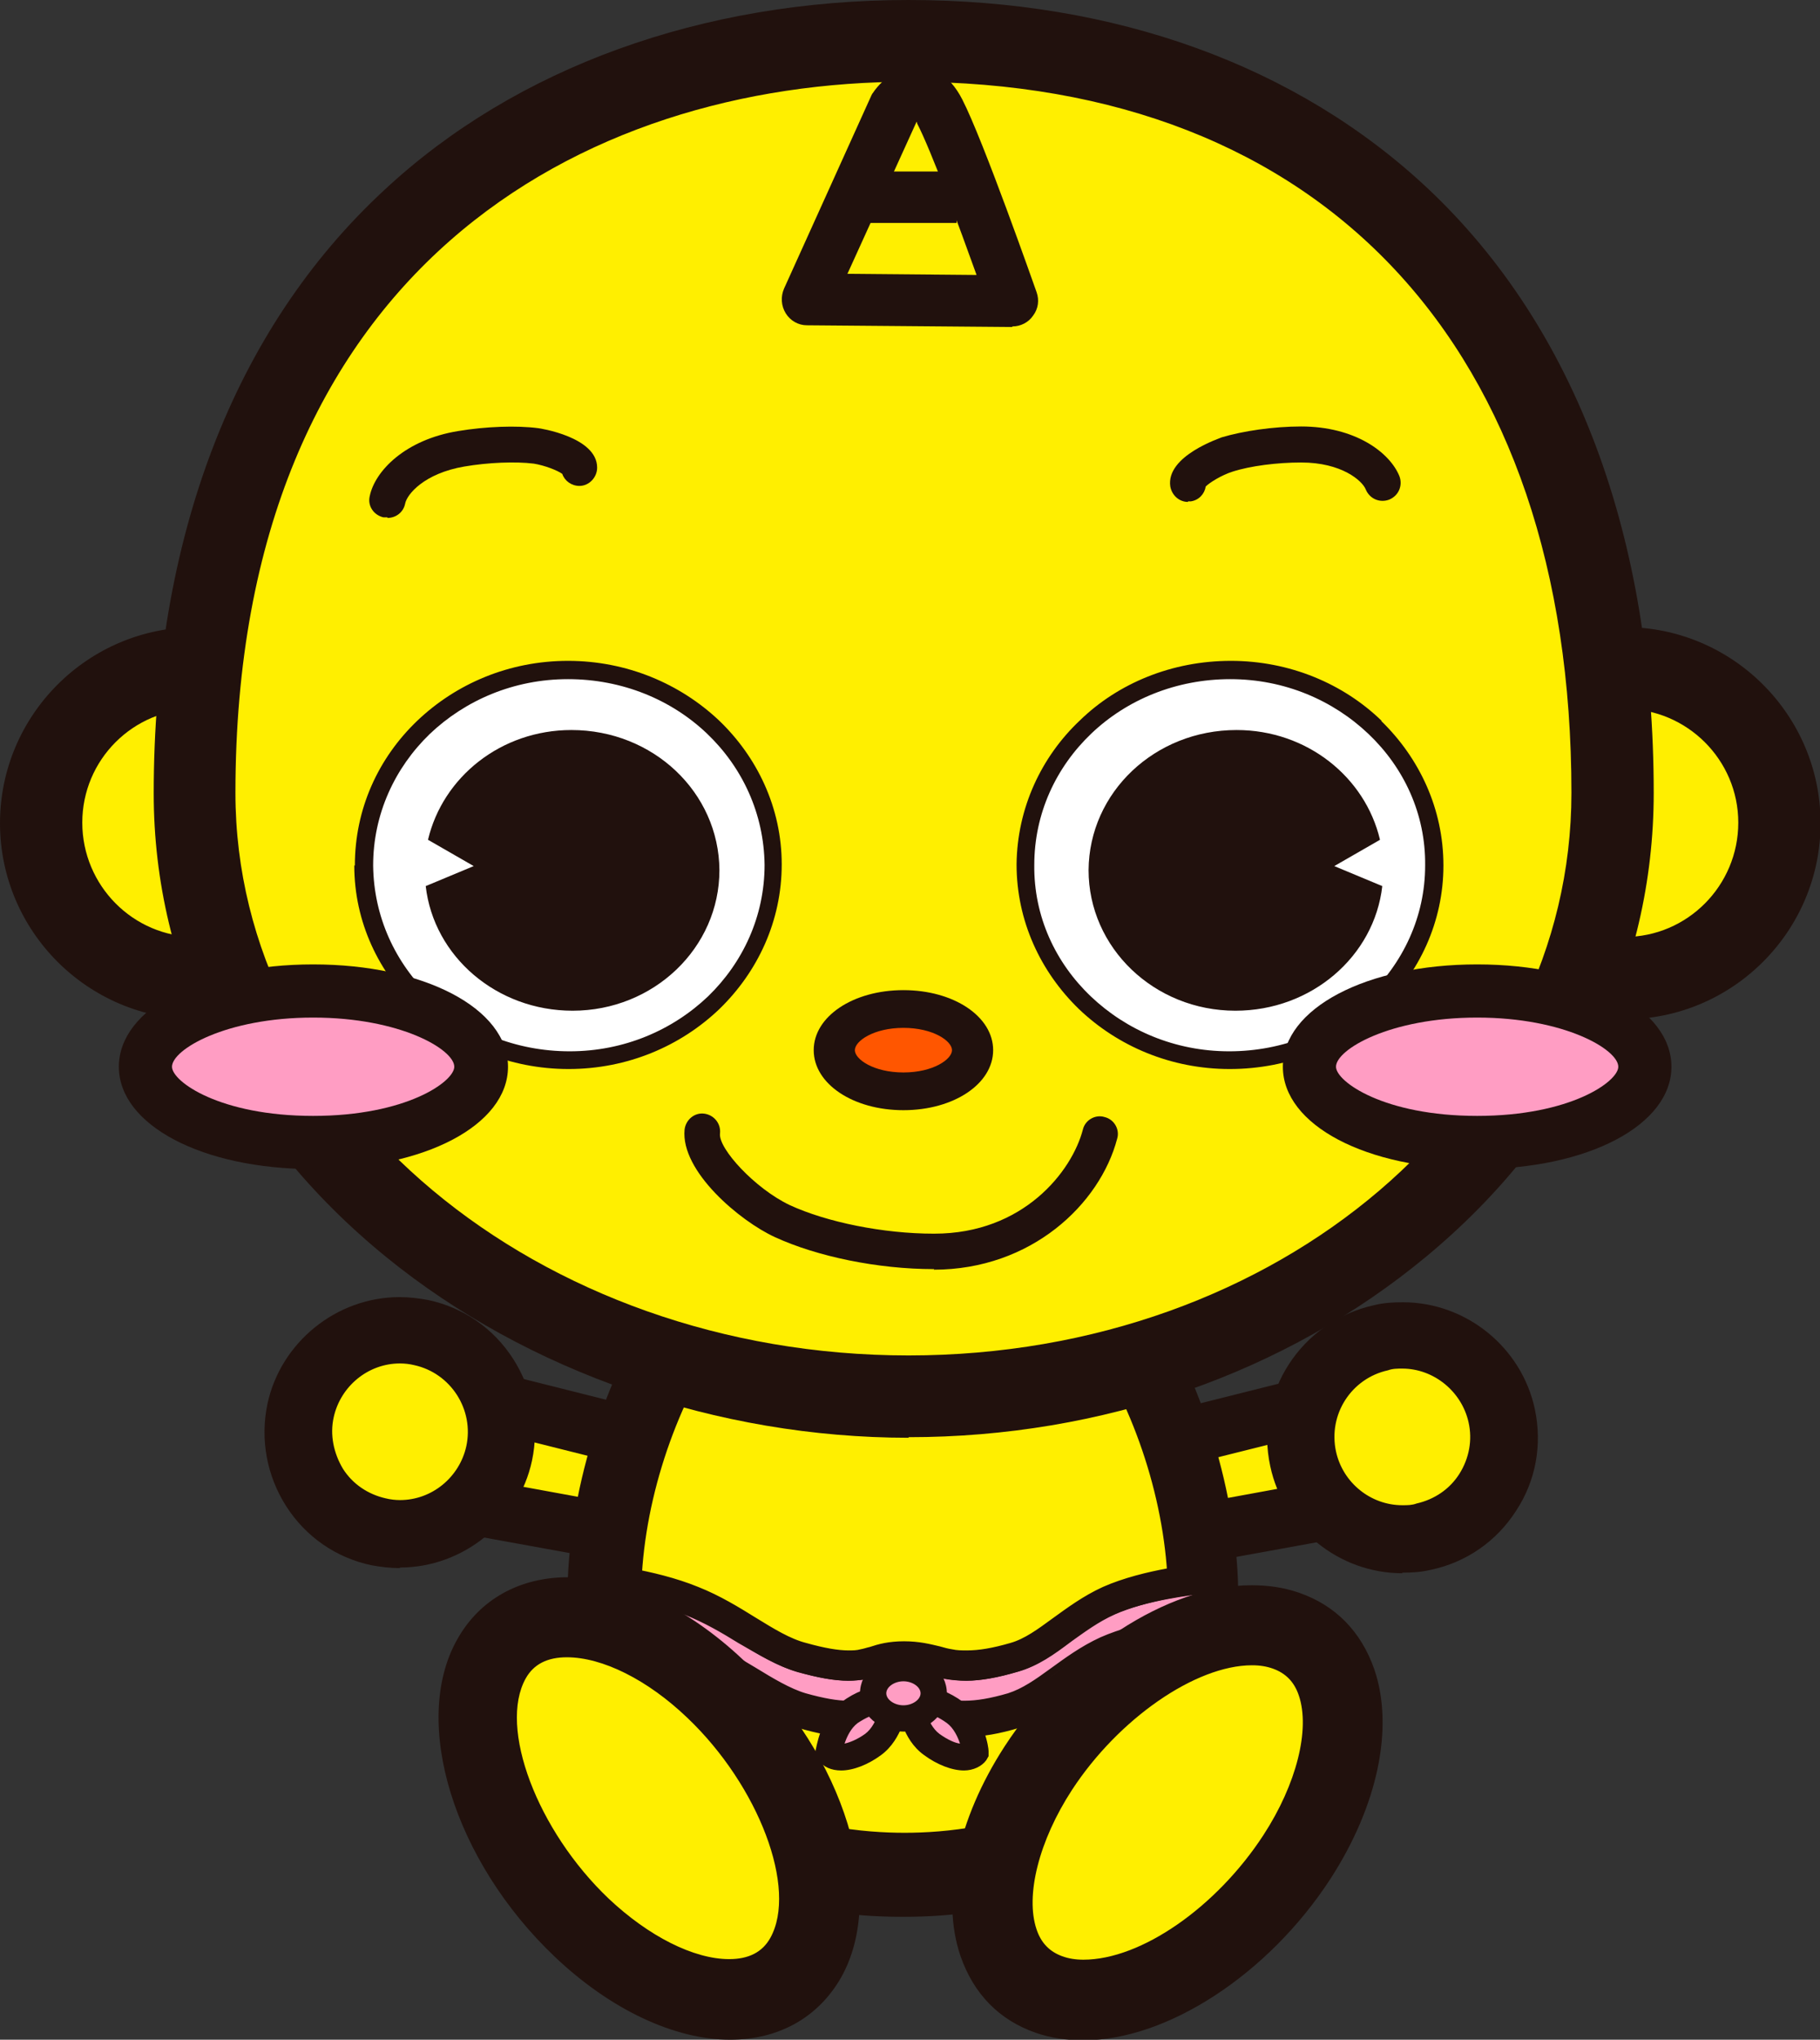 <?xml version="1.0" encoding="UTF-8"?>
<svg id="_レイヤー_2" data-name="レイヤー 2" xmlns="http://www.w3.org/2000/svg" viewBox="0 0 31.85 35.68">
  <rect x="0" y="0" width="31.85" height="35.68" fill="#333333" stroke="none"/>
  <defs>
    <style>
      .cls-1 {
        fill: #ff5600;
      }

      .cls-2 {
        fill: #fff;
      }

      .cls-3 {
        fill: #ffef00;
      }

      .cls-4 {
        fill: #ff9dc3;
      }

      .cls-5 {
        fill: #ffb2cf;
      }

      .cls-6 {
        fill: #21110d;
      }
    </style>
  </defs>
  <g id="text">
    <g>
      <path class="cls-3" d="m12.03,26.19c-.08.39-.47.75-.84.68l-3.31-.6c-.37-.08-.55-.68-.46-1.07.08-.39.5-.86.86-.78l3.26.82c.37.08.57.57.49.96"/>
      <path class="cls-6" d="m11.29,27.27c-.06,0-.12,0-.18-.02l-3.32-.6c-.64-.14-.88-1-.76-1.53.11-.53.61-1.1,1.16-1.1.06,0,.11,0,.16.02h.01s3.26.82,3.26.82c.28.06.53.27.67.57.12.26.16.57.1.85-.12.56-.61.99-1.11.99m-3.33-1.38l3.31.6c.12.03.33-.16.38-.38.02-.11,0-.24-.05-.35-.04-.08-.1-.14-.15-.15h-.01s-3.25-.82-3.25-.82c-.11,0-.35.25-.4.49-.06.26.09.59.17.61"/>
      <path class="cls-6" d="m11.29,27.39c-.07,0-.14,0-.2-.02l-3.31-.6c-.72-.16-.98-1.08-.86-1.67.12-.58.67-1.19,1.28-1.19.06,0,.13,0,.19.02h.01s3.26.82,3.26.82c.32.07.59.3.75.64.14.29.18.62.11.92-.13.61-.67,1.09-1.23,1.09m-3.09-3.25c-.49,0-.94.53-1.04,1-.1.47.11,1.27.67,1.39l3.31.6c.5.11,1.03-.32,1.15-.88.05-.25.02-.53-.09-.77-.13-.27-.34-.45-.59-.51l-3.27-.82s-.09-.01-.14-.01m3.1,2.47h0s-.03,0-.05,0l-3.32-.6c-.15-.05-.31-.45-.25-.75.06-.27.33-.58.52-.58h.02l3.27.82c.09.02.17.1.23.22.06.13.08.29.05.43-.05.24-.28.48-.47.48m-3.28-.84l3.28.6h0c.05,0,.21-.12.24-.29.02-.08,0-.19-.04-.27-.03-.06-.06-.08-.07-.09h-.01s-3.23-.81-3.23-.81c-.07.03-.24.21-.28.39-.04.18.05.41.1.47"/>
      <path class="cls-3" d="m8.73,25.43c-.21.96-1.15,1.57-2.11,1.37-.96-.21-1.57-1.15-1.36-2.12.21-.96,1.15-1.57,2.11-1.37.96.21,1.57,1.15,1.36,2.12"/>
      <path class="cls-6" d="m8.92,23.81c-.33-.51-.84-.87-1.44-1-.16-.03-.32-.05-.48-.05-1.07,0-2.01.76-2.23,1.81-.13.6-.02,1.21.31,1.72.33.51.84.87,1.44,1,.16.03.32.05.48.05,1.07,0,2.01-.76,2.23-1.81.13-.6.02-1.21-.32-1.72m-1.92,2.51c-.09,0-.18,0-.27-.03-.33-.07-.62-.27-.8-.55-.18-.29-.25-.63-.17-.96.13-.58.65-1,1.24-1,.09,0,.18,0,.27.03.69.15,1.12.83.98,1.51-.13.58-.65,1-1.24,1"/>
      <path class="cls-6" d="m7,27.43c-.17,0-.34-.02-.5-.05-.62-.13-1.15-.5-1.49-1.03-.34-.53-.46-1.17-.33-1.79.23-1.08,1.21-1.87,2.31-1.87.17,0,.34.02.5.05.62.13,1.15.5,1.49,1.03.34.53.46,1.17.33,1.78-.23,1.08-1.21,1.87-2.31,1.87m0-4.58c-1.03,0-1.94.73-2.15,1.74-.12.58-.02,1.17.3,1.66.32.5.81.84,1.39.96.15.03.31.05.47.05,1.03,0,1.94-.73,2.15-1.74.12-.58.02-1.16-.3-1.66-.32-.5-.81-.84-1.39-.96-.15-.03-.31-.05-.47-.05m0,3.56c-.1,0-.19-.01-.29-.03-.35-.08-.66-.29-.85-.59-.2-.3-.26-.67-.19-1.02.13-.62.69-1.07,1.32-1.07.1,0,.19.01.29.03.73.16,1.2.88,1.04,1.61-.13.62-.69,1.07-1.32,1.07m0-2.55c-.56,0-1.04.4-1.16.94-.07.31,0,.63.16.9.17.27.44.45.75.52.08.02.17.03.25.03.56,0,1.04-.4,1.16-.94.14-.64-.27-1.28-.91-1.42-.08-.02-.17-.03-.25-.03"/>
      <path class="cls-3" d="m19.51,26.28c.08.39.47.75.84.67l3.31-.6c.37-.08.55-.68.46-1.07-.08-.39-.5-.86-.86-.78l-3.26.82c-.37.08-.57.57-.49.96"/>
      <path class="cls-6" d="m20.25,27.36h0c-.51,0-1-.43-1.11-.99-.06-.28-.02-.58.1-.85.14-.3.39-.51.67-.57l3.27-.82c.05-.01.11-.02.16-.02.55,0,1.04.57,1.16,1.1.11.53-.12,1.39-.76,1.53h-.01s-3.3.6-3.3.6c-.06.01-.12.02-.18.02m3.09-2.47l-3.26.82c-.05.01-.11.07-.15.15-.05.11-.07.24-.05.35.04.21.23.38.36.38,0,0,.01,0,.02,0h.01s3.3-.6,3.3-.6c.08-.02.22-.34.17-.61-.05-.24-.3-.49-.4-.49"/>
      <path class="cls-6" d="m20.25,27.48c-.56,0-1.1-.48-1.23-1.09-.06-.3-.02-.64.11-.92.16-.33.43-.57.75-.64l3.27-.82c.69-.15,1.33.53,1.47,1.17.13.59-.13,1.52-.85,1.67h-.02s-3.3.6-3.3.6c-.06.01-.13.02-.2.02m3.09-3.25s-.09,0-.14.02l-3.26.82c-.25.06-.47.24-.59.51-.11.24-.15.52-.09.77.11.5.55.9,1,.9.05,0,.1,0,.15-.02l3.32-.6c.55-.12.77-.91.67-1.39-.1-.47-.55-1-1.04-1m-3.09,2.47c-.2,0-.42-.23-.48-.48-.03-.13,0-.29.05-.43.06-.12.14-.2.23-.22l3.29-.82c.18,0,.46.31.52.58.07.3-.09.7-.25.75h-.01s-3.31.6-3.31.6c-.02,0-.03,0-.05,0m3.1-1.7l-3.24.81s-.04.03-.07.09c-.04.08-.05.19-.04.27.04.16.19.28.24.28h0s3.27-.6,3.27-.6c.05-.06.14-.28.1-.47-.04-.18-.21-.36-.28-.39"/>
      <path class="cls-3" d="m22.81,25.52c.21.96,1.15,1.57,2.11,1.37.96-.21,1.57-1.15,1.36-2.12-.21-.96-1.15-1.57-2.11-1.37-.96.21-1.57,1.15-1.36,2.12"/>
      <path class="cls-6" d="m26.78,24.66c-.23-1.05-1.16-1.81-2.23-1.81-.16,0-.32.02-.48.05-1.23.27-2.02,1.49-1.75,2.72.23,1.05,1.16,1.81,2.23,1.81.16,0,.32-.02.48-.05.6-.13,1.11-.48,1.44-1,.33-.51.44-1.13.31-1.72m-2.24,1.76c-.59,0-1.12-.42-1.24-1.01-.15-.69.29-1.36.98-1.51.09-.02.18-.03.27-.03.59,0,1.12.42,1.24,1.01.07.33,0,.67-.17.96-.18.29-.47.48-.8.55-.09.02-.18.03-.27.03"/>
      <path class="cls-6" d="m24.54,27.52c-1.11,0-2.08-.79-2.31-1.87-.28-1.28.54-2.54,1.82-2.82.16-.04.33-.05.5-.05,1.11,0,2.08.79,2.31,1.87.13.62.02,1.25-.33,1.78-.34.53-.87.9-1.49,1.03-.17.04-.33.05-.5.05m0-4.58c-.16,0-.31.02-.47.05-1.19.26-1.95,1.43-1.69,2.62.22,1.01,1.12,1.74,2.15,1.74.16,0,.31-.02.47-.05.58-.12,1.07-.47,1.39-.96.32-.5.43-1.09.3-1.66-.22-1.01-1.12-1.74-2.15-1.74m0,3.56c-.63,0-1.19-.45-1.32-1.07-.16-.73.31-1.45,1.04-1.61.1-.02.19-.03.29-.03.63,0,1.19.45,1.32,1.07.08.35,0,.72-.19,1.02-.2.3-.5.51-.85.59-.09.02-.19.03-.29.03m0-2.55c-.08,0-.17,0-.25.03-.64.14-1.05.77-.91,1.42.12.55.61.94,1.16.94.09,0,.17,0,.25-.03.31-.07.58-.25.75-.52.17-.27.23-.59.16-.9-.12-.54-.61-.94-1.16-.94"/>
      <path class="cls-3" d="m21.03,27.96c0,3.37-2.34,4.84-5.23,4.84s-5.23-1.46-5.23-4.84,2.34-7.38,5.23-7.38,5.23,4.01,5.23,7.38"/>
      <path class="cls-6" d="m15.79,33.29c-3.52,0-5.62-1.99-5.62-5.33,0-1.77.61-3.75,1.62-5.28,1.12-1.68,2.53-2.6,4-2.6s2.88.92,4,2.6c1.02,1.53,1.62,3.5,1.62,5.28,0,3.34-2.1,5.33-5.62,5.33m0-12.22c-2.68,0-4.85,3.77-4.85,6.89,0,3.92,3.39,4.34,4.85,4.34s4.85-.42,4.85-4.34c0-3.12-2.16-6.89-4.85-6.89"/>
      <path class="cls-6" d="m15.79,33.53c-3.67,0-5.86-2.08-5.86-5.57,0-1.82.62-3.84,1.67-5.41,1.16-1.75,2.65-2.71,4.2-2.71s3.03.96,4.2,2.71c1.04,1.57,1.67,3.59,1.67,5.41,0,3.49-2.19,5.57-5.86,5.57m0-13.21c-1.38,0-2.73.88-3.79,2.49-.99,1.49-1.58,3.41-1.58,5.14,0,3.19,2.01,5.09,5.38,5.09s5.38-1.9,5.38-5.09c0-1.73-.59-3.65-1.58-5.14-1.07-1.61-2.42-2.49-3.79-2.49m0,12.22c-1.53,0-5.09-.45-5.09-4.58,0-3.23,2.27-7.13,5.09-7.13s5.09,3.9,5.09,7.13c0,4.14-3.56,4.58-5.09,4.58m0-11.23c-2.55,0-4.61,3.64-4.61,6.65,0,3.7,3.22,4.1,4.61,4.1s4.61-.4,4.61-4.1c0-3.01-2.05-6.65-4.61-6.65"/>
      <path class="cls-3" d="m31.14,14.4c0,1.5-1.21,2.71-2.71,2.71s-2.71-1.21-2.71-2.71,1.21-2.71,2.71-2.71,2.71,1.21,2.71,2.71"/>
      <path class="cls-6" d="m28.43,17.83c-1.89,0-3.43-1.54-3.43-3.43s1.54-3.43,3.43-3.43,3.43,1.54,3.43,3.43-1.54,3.43-3.43,3.43m0-5.43c-1.1,0-1.99.89-1.99,1.99s.89,2,1.99,2,1.99-.9,1.99-2-.9-1.99-1.99-1.99"/>
      <path class="cls-3" d="m6.14,14.4c0,1.5-1.21,2.71-2.71,2.71s-2.71-1.21-2.71-2.71,1.21-2.71,2.71-2.71,2.71,1.21,2.71,2.71"/>
      <path class="cls-6" d="m3.43,17.83c-1.89,0-3.43-1.54-3.43-3.43s1.54-3.43,3.43-3.43,3.43,1.54,3.43,3.43-1.54,3.43-3.43,3.43m0-5.43c-1.1,0-1.99.89-1.99,1.99s.89,2,1.99,2,1.99-.9,1.99-2-.89-1.99-1.99-1.99"/>
      <path class="cls-3" d="m28.22,13.88c0,6.08-5.81,10.55-12.32,10.55S3.4,19.95,3.4,13.88C3.4,4.66,9.39.72,15.9.72s12.32,3.91,12.32,13.16"/>
      <path class="cls-6" d="m15.9,25.15c-3.34,0-6.67-1.15-9.14-3.16-2.63-2.14-4.07-5.02-4.07-8.11,0-4.46,1.4-8.12,4.04-10.56C9.03,1.18,12.29,0,15.9,0s6.79,1.14,9.09,3.3c2.58,2.43,3.95,6.09,3.95,10.57,0,3.1-1.41,5.98-3.98,8.11-2.46,2.04-5.68,3.16-9.06,3.16m0-23.71c-5.7,0-11.78,3.27-11.78,12.44,0,5.42,5.28,9.84,11.78,9.84s11.6-4.41,11.6-9.84c0-7.79-4.34-12.44-11.6-12.44"/>
      <path class="cls-3" d="m16.44,1.96c-.36-.7-.79-.07-.79-.07l-1.52,3.36,3.59.03s-.91-2.62-1.27-3.31"/>
      <path class="cls-6" d="m17.71,5.72h0l-3.59-.03c-.15,0-.29-.08-.37-.21-.08-.13-.09-.29-.03-.43l1.52-3.36s.02-.05.04-.07c.05-.08.33-.45.77-.45.23,0,.55.1.79.57.37.72,1.26,3.26,1.3,3.37.05.14.03.29-.06.41-.08.12-.22.19-.36.19m-2.89-.92l2.26.02c-.29-.81-.8-2.19-1.04-2.65,0,0,0-.02-.01-.03l-1.21,2.66Z"/>
      <rect class="cls-6" x="14.94" y="3" width="1.8" height=".9"/>
      <path class="cls-2" d="m21.54,11.72c-1.98,0-3.59,1.52-3.59,3.4,0,1.88,1.59,3.42,3.57,3.42,1.98,0,3.59-1.52,3.59-3.4,0-1.88-1.59-3.42-3.57-3.42"/>
      <path class="cls-6" d="m24.18,12.61c-.67-.65-1.61-1.05-2.64-1.05-1.03,0-1.97.39-2.64,1.04-.68.64-1.1,1.54-1.11,2.52,0,.99.42,1.88,1.09,2.53.68.65,1.61,1.05,2.64,1.05,1.03,0,1.97-.39,2.64-1.04.68-.64,1.1-1.54,1.1-2.52,0-.99-.42-1.88-1.09-2.53m-.23,4.83c-.62.59-1.48.95-2.43.95-.95,0-1.8-.37-2.42-.96-.62-.59-1-1.4-.99-2.3,0-.9.38-1.71,1-2.3.62-.59,1.48-.95,2.43-.95.95,0,1.8.37,2.42.96.62.59,1,1.4.99,2.3,0,.9-.39,1.71-1.01,2.3"/>
      <path class="cls-6" d="m23.35,15.15l.8-.46c-.26-1.1-1.28-1.92-2.51-1.92-1.43,0-2.58,1.09-2.59,2.45,0,1.36,1.15,2.46,2.57,2.46,1.33,0,2.43-.95,2.57-2.18l-.84-.35Z"/>
      <path class="cls-2" d="m9.93,11.72c1.98,0,3.58,1.52,3.59,3.4,0,1.88-1.59,3.42-3.57,3.42-1.98,0-3.59-1.52-3.59-3.4,0-1.88,1.59-3.42,3.57-3.42"/>
      <path class="cls-6" d="m6.2,15.14c0,.99.43,1.88,1.11,2.52.68.64,1.61,1.04,2.64,1.04,1.03,0,1.96-.4,2.64-1.05.67-.65,1.09-1.54,1.09-2.53,0-.99-.43-1.88-1.1-2.52-.68-.64-1.61-1.04-2.64-1.04-1.03,0-1.96.4-2.64,1.05-.68.65-1.09,1.54-1.09,2.53m.32,0c0-.9.38-1.71.99-2.3.62-.59,1.47-.96,2.42-.96.95,0,1.81.36,2.43.95.62.59,1,1.4,1.01,2.3,0,.9-.38,1.71-.99,2.3-.62.59-1.47.96-2.42.96-.95,0-1.81-.36-2.43-.95-.62-.59-1-1.4-1.01-2.3"/>
      <path class="cls-6" d="m8.29,15.15l-.8-.46c.26-1.1,1.28-1.92,2.51-1.92,1.43,0,2.58,1.09,2.59,2.45,0,1.36-1.15,2.46-2.57,2.46-1.33,0-2.43-.95-2.57-2.18l.84-.35Z"/>
      <path class="cls-4" d="m28.79,18.66c0,.73-1.32,1.33-2.94,1.33s-2.94-.59-2.94-1.33,1.31-1.33,2.94-1.33,2.94.59,2.94,1.33"/>
      <path class="cls-5" d="m25.85,20.25c-1.83,0-3.21-.69-3.21-1.6s1.38-1.6,3.21-1.6,3.21.69,3.21,1.6-1.38,1.6-3.21,1.6m0-2.65c-1.53,0-2.67.56-2.67,1.06s1.14,1.06,2.67,1.06,2.67-.56,2.67-1.06-1.14-1.06-2.67-1.06"/>
      <path class="cls-6" d="m25.85,20.18c-1.76,0-3.14-.67-3.14-1.52s1.38-1.52,3.14-1.52,3.14.67,3.14,1.52-1.38,1.52-3.14,1.52m0-2.65c-1.61,0-2.74.6-2.74,1.13s1.13,1.13,2.74,1.13,2.74-.6,2.74-1.13-1.13-1.13-2.74-1.13"/>
      <path class="cls-6" d="m25.85,20.45c-1.94,0-3.4-.77-3.4-1.79s1.46-1.79,3.4-1.79,3.4.77,3.4,1.79-1.46,1.79-3.4,1.79m0-2.65c-1.53,0-2.47.56-2.47.86,0,.26.84.86,2.47.86s2.47-.6,2.47-.86c0-.3-.94-.86-2.47-.86"/>
      <path class="cls-4" d="m8.42,18.66c0,.73-1.32,1.33-2.94,1.33s-2.94-.59-2.94-1.33,1.31-1.33,2.94-1.33,2.94.59,2.94,1.33"/>
      <path class="cls-5" d="m5.48,20.25c-1.83,0-3.21-.69-3.21-1.6s1.38-1.6,3.21-1.6,3.21.69,3.21,1.6-1.38,1.6-3.21,1.6m0-2.65c-1.53,0-2.67.56-2.67,1.06s1.14,1.06,2.67,1.06,2.67-.56,2.67-1.06-1.14-1.06-2.67-1.06"/>
      <path class="cls-6" d="m5.48,20.18c-1.76,0-3.13-.67-3.13-1.52s1.38-1.52,3.13-1.52,3.14.67,3.14,1.52-1.38,1.52-3.14,1.52m0-2.65c-1.61,0-2.74.6-2.74,1.13s1.13,1.13,2.74,1.13,2.74-.6,2.74-1.13-1.13-1.13-2.74-1.13"/>
      <path class="cls-6" d="m5.48,20.45c-1.94,0-3.4-.77-3.4-1.79s1.46-1.79,3.4-1.79,3.41.77,3.41,1.79-1.46,1.79-3.41,1.79m0-2.65c-1.53,0-2.47.56-2.47.86,0,.26.84.86,2.47.86s2.47-.6,2.47-.86c0-.3-.94-.86-2.47-.86"/>
      <path class="cls-1" d="m17.02,18.37c0,.4-.54.72-1.21.72s-1.21-.32-1.21-.72.54-.72,1.21-.72,1.21.32,1.21.72"/>
      <path class="cls-6" d="m15.81,19.19c-.74,0-1.35-.37-1.35-.82s.6-.82,1.35-.82,1.35.37,1.35.82-.6.82-1.35.82m0-1.44c-.59,0-1.07.28-1.07.62s.48.62,1.07.62,1.07-.28,1.07-.62-.48-.62-1.07-.62"/>
      <path class="cls-6" d="m15.81,19.42c-.88,0-1.57-.46-1.57-1.05s.69-1.05,1.57-1.05,1.57.46,1.57,1.05-.69,1.05-1.57,1.05m0-1.44c-.52,0-.85.23-.85.39s.33.39.85.39.85-.23.85-.39-.33-.39-.85-.39"/>
      <path class="cls-6" d="m16.35,22.2h-.01c-.98,0-2.04-.22-2.78-.56-.61-.28-1.65-1.15-1.58-1.88.02-.17.17-.3.34-.28.17.02.3.17.28.35-.03.26.61.96,1.22,1.25.65.3,1.64.5,2.52.5h.01c1.56,0,2.41-1.09,2.6-1.82.04-.17.22-.27.38-.22.17.04.27.22.22.38-.3,1.14-1.5,2.29-3.21,2.29"/>
      <path class="cls-6" d="m6.78,9.05s-.04,0-.07,0c-.17-.04-.28-.2-.24-.37.09-.44.62-.99,1.55-1.14.48-.08,1.02-.1,1.4-.05.01,0,1.03.15,1.03.69,0,.17-.14.32-.31.32-.14,0-.26-.09-.3-.21-.08-.06-.31-.15-.5-.18-.32-.04-.8-.02-1.21.05-.71.12-1.01.49-1.04.65-.03.15-.16.25-.31.25"/>
      <path class="cls-6" d="m20.79,8.78c-.15,0-.28-.11-.31-.27-.08-.54.89-.85.9-.86.37-.11.9-.19,1.39-.19h0c.94,0,1.55.45,1.72.87.06.16-.01.34-.18.41-.16.06-.34-.01-.41-.18-.06-.15-.42-.47-1.13-.47h0c-.42,0-.89.06-1.2.16-.19.06-.4.19-.47.26-.02.13-.12.24-.26.26-.02,0-.03,0-.05,0"/>
      <path class="cls-4" d="m21.34,28.11s0,.06,0,.09c0,.03,0,.06-.02.09,0,.03-.02.05-.03.08-.01.03-.02.05-.03.07-.01.02-.03.04-.04.06-.02.02-.03.03-.05.04-.02.01-.04.02-.05.03-.02,0-.04,0-.06,0,0,0-.97.08-1.65.39-.68.3-1.08.82-1.65.99-.57.17-.89.16-1.15.12-.26-.05-.46-.14-.79-.14s-.49.09-.7.14c-.22.05-.5.05-1.09-.12-.59-.17-1.17-.69-1.92-.99-.75-.3-1.68-.39-1.68-.39-.02,0-.04,0-.06,0-.02,0-.04-.02-.05-.03-.02-.01-.03-.03-.05-.04-.02-.02-.03-.04-.04-.06-.01-.02-.02-.04-.03-.07-.01-.02-.02-.05-.03-.08,0-.03-.01-.06-.02-.09,0-.03,0-.06,0-.09s0-.06,0-.09c0-.03,0-.06.02-.09,0-.03.02-.05.03-.08.01-.02.02-.05.03-.07.01-.02.03-.04.04-.06.01-.02.03-.03.05-.04.02-.01.03-.02.05-.03.02,0,.04,0,.06,0,0,0,.93.08,1.68.39.75.3,1.33.82,1.92.99.59.17.88.16,1.09.12.22-.05.37-.14.7-.14s.53.09.79.14c.26.05.58.05,1.15-.12.57-.17.97-.69,1.65-.99.68-.3,1.65-.39,1.65-.39.02,0,.04,0,.06,0,.02,0,.04.02.05.03.02.01.03.03.05.04.01.02.03.04.04.06.01.02.02.04.03.07.01.03.02.05.03.08,0,.03.01.06.02.09,0,.03,0,.06,0,.09"/>
      <path class="cls-6" d="m16.91,30.33c-.12,0-.23-.01-.35-.03-.09-.02-.17-.04-.25-.06-.15-.04-.3-.08-.5-.08s-.32.04-.45.08c-.06.02-.13.04-.2.06-.11.02-.21.03-.32.03-.24,0-.52-.05-.89-.15-.34-.1-.66-.29-1-.5-.29-.18-.6-.36-.94-.5-.67-.27-1.52-.36-1.6-.37-.04,0-.08,0-.12-.02-.04-.01-.08-.03-.11-.06-.03-.02-.06-.05-.09-.08-.03-.03-.05-.06-.07-.09-.02-.03-.04-.07-.05-.1-.02-.04-.03-.07-.04-.11,0-.04-.02-.08-.02-.12,0-.04,0-.08,0-.12s0-.08,0-.12c0-.04.01-.08.02-.12,0-.04.02-.07.04-.11.02-.04.03-.07.05-.1.02-.03.04-.06.07-.09.03-.03.06-.06.09-.08.04-.02.07-.04.11-.06.04-.01.09-.02.13-.02h.02s.97.09,1.74.4c.37.15.71.35,1,.53.31.19.61.37.89.45.32.09.57.14.76.14.08,0,.15,0,.22-.02.06-.01.11-.03.17-.05.15-.04.32-.1.59-.1s.45.05.61.09c.07.02.14.04.22.05.09.02.18.02.27.02.21,0,.46-.04.77-.13.26-.08.49-.25.76-.44.25-.18.52-.38.87-.54.71-.31,1.69-.4,1.73-.4h.02s.09,0,.13.02c.04.01.08.03.11.06.03.02.06.05.09.08.03.03.05.06.07.09.02.03.04.07.05.1.01.03.03.07.04.11,0,.04.02.08.02.12,0,.04,0,.08,0,.12s0,.08,0,.12c0,.04-.01.08-.02.12,0,.04-.02.08-.04.11-.01.03-.03.07-.05.1-.02.03-.04.06-.07.09-.03.03-.06.06-.09.08-.03.02-.07.04-.11.06-.04.01-.08.02-.12.02-.09,0-.96.1-1.57.37-.3.13-.55.31-.78.49-.29.21-.56.41-.9.51-.35.1-.65.15-.9.15m-1.1-.63c.26,0,.45.05.61.09.07.02.14.04.22.05.09.02.18.02.27.02.21,0,.46-.04.77-.14.26-.08.49-.25.76-.44.24-.18.52-.39.87-.54.71-.31,1.69-.4,1.73-.4h0s0,0,0,0c0,0,.01-.01.02-.02,0,0,.01-.02.02-.04,0-.02.01-.03.02-.05,0-.02,0-.04.01-.06,0-.02,0-.04,0-.06s0-.04,0-.06c0-.02,0-.04-.01-.06,0-.02-.01-.03-.02-.05,0-.02-.01-.03-.02-.04,0,0-.01-.02-.02-.02h0c-.17.02-.98.11-1.55.36-.3.13-.55.31-.78.49-.29.21-.56.41-.9.51-.35.1-.65.16-.9.16-.12,0-.23-.01-.35-.03-.09-.02-.17-.04-.25-.06-.15-.04-.3-.08-.5-.08s-.32.04-.45.08c-.06.02-.13.04-.2.06-.11.02-.21.03-.32.03-.24,0-.52-.05-.89-.15-.34-.1-.66-.29-1-.5-.29-.18-.6-.36-.94-.5-.63-.25-1.41-.35-1.58-.37h0s-.01.02-.02.02c0,.01-.01.02-.02.04,0,.01-.01.03-.02.05,0,.02,0,.04-.01.06,0,.02,0,.04,0,.06s0,.04,0,.06c0,.02,0,.04.01.06,0,.02,0,.03.02.05,0,.01.01.02.02.04,0,0,0,.01.02.02,0,0,0,0,0,0h0s.97.09,1.74.4c.37.15.71.35,1,.53.31.19.61.37.89.45.32.09.57.14.76.14.08,0,.15,0,.22-.02.06-.01.11-.03.17-.05.15-.05.32-.1.59-.1"/>
      <path class="cls-6" d="m16.91,30.39c-.12,0-.24-.01-.36-.03-.09-.02-.17-.04-.24-.06-.16-.04-.3-.08-.49-.08s-.3.03-.43.07c-.06.02-.13.04-.21.06-.11.02-.22.03-.33.03-.24,0-.53-.05-.9-.16-.35-.1-.67-.3-1.02-.51-.29-.18-.6-.36-.93-.49-.67-.27-1.5-.36-1.59-.37-.04,0-.09,0-.13-.02-.05-.01-.09-.04-.13-.06-.03-.02-.07-.05-.1-.09-.03-.03-.05-.06-.08-.1-.02-.03-.04-.07-.05-.11-.02-.04-.03-.08-.04-.12-.01-.04-.02-.08-.02-.12,0-.04,0-.09,0-.13s0-.09,0-.13c0-.04.01-.08.02-.12.01-.04.02-.08.04-.12.02-.04.04-.08.06-.11.02-.04.05-.07.08-.1.03-.03.06-.06.1-.09.04-.03.08-.05.13-.06.05-.02.1-.02.15-.02h.02s.98.09,1.76.41c.38.15.72.36,1.01.54.31.19.6.37.88.44.32.09.56.13.74.13.07,0,.14,0,.21-.02.06-.01.11-.03.16-.04.15-.05.33-.1.6-.1s.46.05.63.09c.07.02.14.04.21.05.09.02.17.02.26.02.21,0,.45-.04.76-.13.25-.07.48-.24.74-.43.25-.18.53-.39.88-.55.72-.32,1.71-.41,1.75-.41h.02s0,0,0,0c.05,0,.1,0,.15.02.04.01.09.03.13.06.04.02.07.05.1.09.03.03.05.06.08.1.02.03.04.07.06.11.02.04.03.08.04.12.01.04.02.08.02.12,0,.04,0,.09,0,.13s0,.09,0,.13c0,.04-.01.09-.02.13,0,.04-.02.08-.04.12-.01.03-.03.07-.05.11-.02.04-.05.07-.08.1-.03.03-.06.06-.1.09-.04.03-.08.05-.13.06-.04.01-.09.02-.14.02-.09,0-.95.1-1.55.36-.29.13-.53.31-.77.48-.29.22-.57.42-.92.52-.36.11-.66.16-.92.16m-1.1-.29c.21,0,.36.04.51.08.08.02.16.04.24.06.11.02.23.03.34.03.25,0,.54-.05.89-.15.33-.1.6-.29.88-.5.24-.18.49-.36.79-.49.62-.27,1.49-.36,1.59-.37.04,0,.07,0,.1-.02.03-.01.07-.03.09-.05.03-.02.06-.04.08-.07.02-.03.04-.05.06-.08.02-.03.03-.06.04-.09.01-.03.03-.07.03-.1,0-.04.02-.07.02-.11,0-.04,0-.08,0-.12s0-.08,0-.11c0-.04-.01-.08-.02-.11,0-.04-.02-.07-.03-.1-.01-.03-.03-.06-.05-.09-.02-.03-.04-.06-.06-.08-.02-.03-.05-.05-.08-.07-.03-.02-.06-.04-.1-.05-.04-.01-.07-.02-.11-.02h-.02s-1,.09-1.71.4c-.34.15-.62.35-.86.53-.27.2-.5.37-.77.45-.31.09-.57.14-.79.14-.1,0-.18,0-.28-.03-.07-.01-.14-.03-.22-.05-.17-.04-.35-.09-.6-.09s-.42.05-.57.09c-.06.02-.11.03-.17.05-.08.02-.15.02-.23.02-.2,0-.45-.05-.77-.14-.29-.08-.59-.26-.91-.46-.29-.18-.63-.38-1-.53-.77-.31-1.69-.39-1.73-.4h-.02s-.07,0-.11.02c-.03.01-.07.03-.1.05-.03.02-.05.04-.08.07-.02.03-.04.05-.06.08-.02.03-.03.06-.05.09-.01.03-.02.07-.03.1,0,.03-.02.07-.02.11,0,.04,0,.08,0,.12s0,.08,0,.11c0,.04.01.07.02.11,0,.03.02.07.03.1.01.03.03.06.05.09.02.03.04.06.06.08.02.03.05.05.08.07.03.02.06.04.1.05.03.01.07.02.1.02.1,0,.94.1,1.63.37.34.14.65.32.94.5.34.21.66.4.99.49.36.1.64.15.87.15.11,0,.21-.01.31-.03.07-.02.14-.04.2-.05.14-.04.26-.08.47-.08m1.1-.18c-.09,0-.18,0-.28-.03-.08-.01-.15-.03-.22-.05-.16-.04-.35-.09-.6-.09s-.42.05-.57.09c-.06.02-.12.04-.17.05-.08.02-.15.02-.23.02-.2,0-.45-.05-.77-.14-.29-.08-.59-.26-.91-.46-.3-.18-.63-.38-1-.53-.77-.31-1.69-.39-1.73-.4h-.02s-.02-.02-.02-.02c-.01-.02-.02-.03-.03-.04,0-.01-.02-.03-.02-.04,0-.02-.01-.04-.02-.06,0-.02,0-.04-.01-.07,0-.02,0-.05,0-.07s0-.05,0-.07c0-.02,0-.04.01-.07,0-.02.01-.04.02-.06,0-.02.01-.03.02-.05,0-.01.01-.02.02-.03l.02-.02h.03c.15.01.95.11,1.59.37.34.14.65.32.95.5.34.21.66.4.99.49.36.1.64.15.87.15.11,0,.21,0,.31-.03.07-.02.14-.04.2-.05.14-.04.26-.08.47-.08s.35.04.51.08c.07.02.16.04.24.06.11.02.23.03.34.03.25,0,.54-.05.89-.15.33-.1.6-.29.88-.5.24-.18.49-.36.8-.5.58-.26,1.41-.35,1.57-.37h.03s.02.02.02.02c0,0,.01.02.02.03,0,.01.02.03.02.05,0,.02.01.03.02.06,0,.02,0,.04.01.07,0,.02,0,.05,0,.07s0,.05,0,.07c0,.02,0,.04-.01.07,0,.02-.01.04-.02.06,0,.02-.01.03-.02.04,0,.01-.01.02-.02.03l-.02.02h-.03s-1.01.1-1.71.41c-.34.15-.61.35-.86.53-.27.2-.5.37-.78.45-.31.09-.57.14-.79.14m-1.1-.29c.26,0,.46.05.63.09.07.02.14.04.21.05.09.02.17.02.26.02.21,0,.45-.04.76-.13.25-.08.48-.24.74-.43.25-.18.53-.39.88-.55.68-.3,1.58-.39,1.73-.41,0,0,0-.02.01-.03,0-.01,0-.02.01-.04,0-.02,0-.03.01-.05,0-.02,0-.04,0-.06s0-.04,0-.06c0-.02,0-.03,0-.05,0-.02,0-.03-.01-.04,0,0,0-.01,0-.02-.22.02-.96.12-1.5.36-.29.13-.53.31-.77.48-.29.22-.57.42-.92.52-.36.11-.66.16-.92.16-.12,0-.24-.01-.36-.03-.09-.02-.18-.04-.25-.06-.15-.04-.29-.07-.48-.07s-.3.03-.43.07c-.07.02-.13.04-.21.06-.11.02-.22.03-.33.03-.24,0-.53-.05-.9-.16-.35-.1-.67-.3-1.02-.5-.29-.18-.6-.36-.93-.49-.59-.24-1.32-.33-1.53-.36,0,0,0,.01,0,.02,0,.01,0,.03-.01.04,0,.02,0,.03,0,.05,0,.02,0,.04,0,.06s0,.04,0,.06c0,.02,0,.03,0,.05,0,.01,0,.03.01.04,0,0,0,.02.01.03.16.02,1.01.11,1.74.4.38.15.71.35,1.01.53.31.19.61.37.88.45.32.09.56.13.74.13.07,0,.14,0,.21-.02.05-.01.1-.03.15-.04.16-.05.34-.1.61-.1"/>
      <path class="cls-4" d="m15.65,29.81s-.05.47-.36.7c-.31.23-.66.29-.77.14,0,0,.05-.47.36-.7.31-.23.66-.29.77-.14"/>
      <path class="cls-6" d="m14.72,30.97c-.17,0-.31-.06-.4-.18l-.05-.07v-.09c.02-.06.08-.58.46-.86.23-.17.49-.27.7-.27.17,0,.31.06.4.18l.05.07v.09c-.01.06-.08.58-.46.86-.23.17-.49.27-.7.27m.66-1c-.09.02-.22.07-.37.17-.12.09-.19.24-.23.36.09-.02.22-.07.36-.17.12-.09.19-.24.23-.36"/>
      <path class="cls-4" d="m15.94,29.81s.05.47.36.7c.31.23.66.29.77.14,0,0-.05-.47-.36-.7-.31-.23-.66-.29-.77-.14"/>
      <path class="cls-6" d="m16.87,30.97h0c-.21,0-.47-.1-.7-.27-.39-.28-.45-.8-.46-.86v-.09s.04-.07.04-.07c.09-.12.23-.18.4-.18.21,0,.47.1.7.27.38.28.45.8.45.86v.09s-.04.07-.04.07c-.08.11-.23.18-.39.18m-.66-1c.04.12.11.27.23.36.14.1.27.16.36.17-.04-.12-.11-.27-.23-.36-.14-.1-.27-.16-.36-.17"/>
      <path class="cls-4" d="m15.81,30.06c-.29,0-.53-.2-.53-.44s.24-.44.53-.44.53.2.53.44-.24.44-.53.44"/>
      <path class="cls-6" d="m15.81,30.29c-.42,0-.76-.3-.76-.67s.34-.67.76-.67.76.3.76.67-.34.67-.76.67m0-.88c-.16,0-.3.1-.3.21s.14.21.3.21.3-.1.3-.21-.14-.21-.3-.21"/>
      <path class="cls-3" d="m22.5,28.52c1.25.43,1.34,2.2.2,3.96-1.14,1.76-3.08,2.83-4.33,2.4-1.25-.43-1.34-2.2-.2-3.96,1.14-1.76,3.08-2.83,4.33-2.4"/>
      <path class="cls-6" d="m18.96,35.43c-.26,0-.52-.04-.75-.12-.57-.19-.97-.6-1.17-1.19-.33-.95-.05-2.24.74-3.45,1.04-1.59,2.73-2.7,4.12-2.7.27,0,.52.04.75.12.57.19.97.6,1.17,1.18.33.95.05,2.24-.74,3.45-1.04,1.59-2.73,2.7-4.12,2.7m2.94-6.55c-1.08,0-2.49.96-3.35,2.29-.63.97-.88,1.99-.64,2.66.11.31.31.52.61.62.13.05.29.07.45.07,1.08,0,2.49-.96,3.35-2.29.63-.97.88-1.99.64-2.66-.11-.31-.31-.52-.61-.62-.14-.05-.29-.07-.45-.07"/>
      <g>
        <path class="cls-6" d="m22.43,28.72c-.16-.06-.34-.08-.53-.08-1.16,0-2.65,1.01-3.56,2.4-.67,1.03-.93,2.13-.67,2.87.13.38.39.65.76.77.16.06.34.08.53.08,1.16,0,2.66-1.01,3.56-2.4.67-1.03.93-2.13.67-2.87-.13-.38-.39-.65-.76-.77Zm-.32,3.38c-.82,1.26-2.14,2.18-3.15,2.18-.14,0-.26-.02-.37-.06-.22-.08-.37-.23-.45-.47-.2-.59.04-1.55.62-2.44.81-1.24,2.16-2.18,3.15-2.18.14,0,.26.02.37.06.22.08.37.23.45.47.2.59-.04,1.55-.62,2.44Z"/>
        <path class="cls-6" d="m24.05,29.2c-.23-.66-.68-1.12-1.32-1.34-.26-.09-.53-.13-.83-.13-1.47,0-3.24,1.16-4.32,2.82-.83,1.28-1.12,2.65-.77,3.67.23.66.68,1.12,1.32,1.34.26.09.53.13.83.13,1.47,0,3.24-1.16,4.32-2.82.83-1.28,1.12-2.65.77-3.67Zm-1.18,3.4c-.99,1.53-2.6,2.59-3.91,2.59-.24,0-.46-.04-.67-.11-.49-.17-.84-.53-1.02-1.03-.3-.87-.03-2.08.72-3.24.99-1.53,2.6-2.59,3.91-2.59.24,0,.46.04.67.11.49.17.84.53,1.02,1.03.3.87.03,2.08-.72,3.23Z"/>
      </g>
      <path class="cls-3" d="m8.61,29.02c.65-1.15,2.4-.92,3.92.52,1.52,1.44,2.23,3.55,1.58,4.7-.65,1.15-2.4.92-3.92-.52-1.52-1.44-2.23-3.55-1.58-4.7"/>
      <path class="cls-6" d="m12.78,35.43c-.92,0-1.98-.5-2.9-1.38-1.69-1.6-2.42-3.91-1.66-5.25.35-.62.96-.96,1.73-.96.92,0,1.98.5,2.9,1.38,1.69,1.6,2.42,3.91,1.66,5.25-.35.62-.96.97-1.73.97m-2.84-6.69c-.44,0-.75.17-.94.5-.54.96.14,2.86,1.5,4.15.75.71,1.6,1.13,2.28,1.13.44,0,.75-.17.94-.5.54-.96-.14-2.86-1.5-4.15-.75-.71-1.6-1.13-2.28-1.13"/>
      <path class="cls-6" d="m12.78,35.68c-.98,0-2.1-.53-3.07-1.45-1.77-1.68-2.52-4.11-1.71-5.55.39-.7,1.09-1.09,1.94-1.09.98,0,2.1.53,3.07,1.45,1.77,1.67,2.52,4.11,1.71,5.55-.4.7-1.09,1.09-1.95,1.09m-2.84-7.6c-.67,0-1.21.3-1.52.84-.7,1.25,0,3.42,1.62,4.95.88.83,1.88,1.31,2.73,1.31.67,0,1.21-.3,1.51-.84.7-1.25,0-3.43-1.62-4.95-.88-.83-1.88-1.31-2.73-1.31m2.84,6.69c-.74,0-1.66-.45-2.45-1.2-1.45-1.38-2.14-3.37-1.54-4.45.23-.41.63-.63,1.15-.63.74,0,1.66.45,2.45,1.2,1.45,1.38,2.14,3.37,1.54,4.45-.23.41-.63.63-1.15.63m-2.84-5.78c-.34,0-.58.12-.72.37-.48.86.2,2.66,1.45,3.85.7.66,1.49,1.06,2.11,1.06.34,0,.58-.12.72-.37.48-.86-.2-2.66-1.45-3.85-.7-.67-1.49-1.06-2.11-1.06"/>
    </g>
  </g>
</svg>